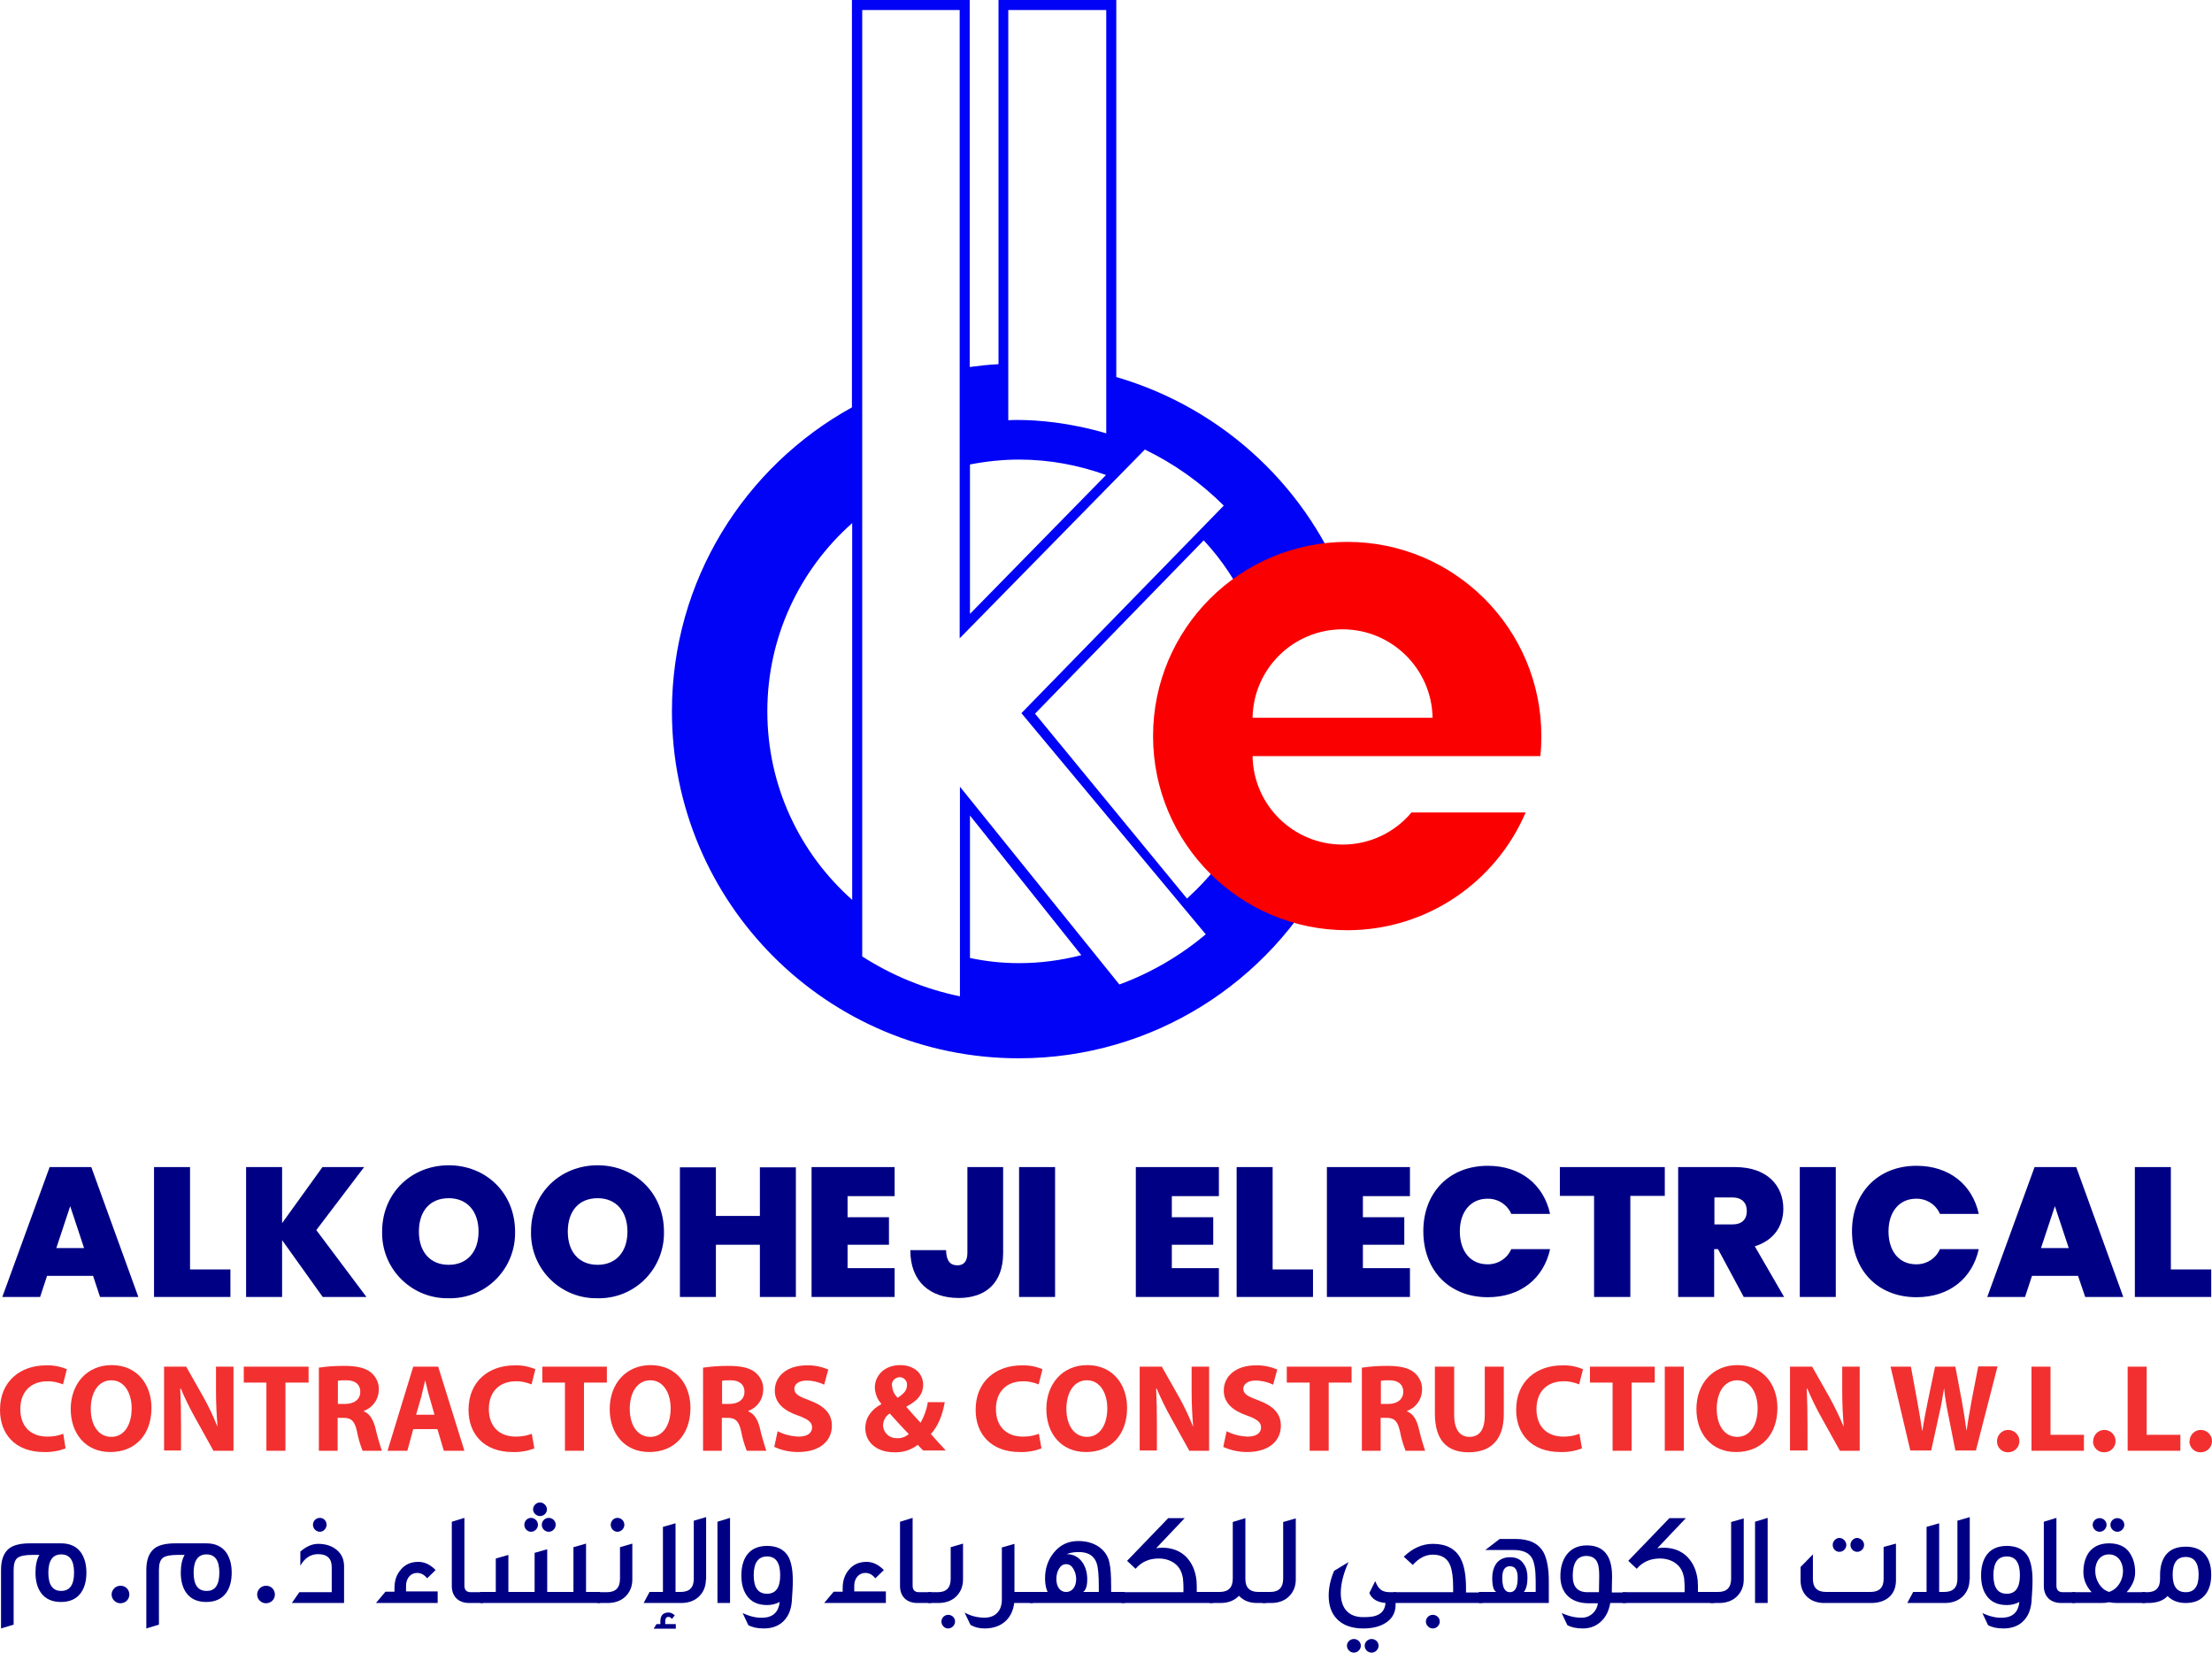 <?xml version="1.0" encoding="UTF-8"?> <!-- Generator: Adobe Illustrator 28.3.0, SVG Export Plug-In . SVG Version: 6.00 Build 0) --> <svg xmlns="http://www.w3.org/2000/svg" xmlns:xlink="http://www.w3.org/1999/xlink" version="1.1" id="Layer_1" x="0px" y="0px" viewBox="0 0 860.2 642.6" style="enable-background:new 0 0 860.2 642.6;" xml:space="preserve"> <style type="text/css"> .st0{fill:#F23030;} .st1{fill:#000085;} .st2{fill:#0003F5;} .st3{fill:#FA0000;} </style> <g> <g> <path class="st0" d="M25.5,563.2c-2.7,1-5.5,1.5-8.4,1.4C5.8,564.6,0,557.5,0,548.2c0-11.2,8-17.3,17.9-17.3 c2.8-0.1,5.5,0.4,8.1,1.5l-1.5,5.9c-2-0.8-4.1-1.3-6.2-1.2c-5.8,0-10.4,3.6-10.4,10.8c0,6.6,3.9,10.7,10.5,10.7 c2.1,0,4.2-0.3,6.2-1.1L25.5,563.2z"></path> <path class="st0" d="M35.3,547.8c0,6.4,3,10.9,8,10.9c5,0,7.9-4.7,7.9-11.1c0-5.9-2.8-10.9-7.9-10.9 C38.2,536.7,35.3,541.5,35.3,547.8 M58.9,547.4c0,10.7-6.5,17.2-16,17.2c-9.7,0-15.4-7.3-15.4-16.7c0-9.8,6.3-17.1,15.9-17.1 C53.4,530.8,58.9,538.4,58.9,547.4"></path> <path class="st0" d="M63.8,564.1v-32.7h8.6l6.8,12c2,3.6,3.8,7.4,5.3,11.2l0.1,0c-0.4-4.5-0.6-9.1-0.6-13.7v-9.5h6.8v32.7h-7.8 l-7-12.6c-2.1-3.7-4-7.6-5.7-11.6l-0.2,0c0.2,4.3,0.3,9,0.3,14.3v9.8H63.8z"></path> <polygon class="st0" points="103.6,537.6 94.8,537.6 94.8,531.4 120,531.4 120,537.6 111,537.6 111,564.1 103.6,564.1 "></polygon> <path class="st0" d="M131.3,545.9h2.9c3.7,0,5.9-1.9,5.9-4.7c0-3-2.1-4.5-5.4-4.5c-1.1,0-2.2,0-3.3,0.2V545.9z M123.9,531.8 c3.3-0.5,6.5-0.7,9.8-0.7c4.9,0,8.3,0.7,10.6,2.6c2,1.7,3.2,4.2,3,6.9c-0.1,3.6-2.4,6.8-5.8,8v0.2c2.3,0.9,3.5,3.1,4.4,6.1 c0.7,3.1,1.6,6.2,2.6,9.2H141c-1-2.5-1.7-5-2.2-7.6c-0.9-4.1-2.3-5.2-5.3-5.2h-2.2v12.8h-7.3V531.8z"></path> <path class="st0" d="M169,550.2l-2-7c-0.6-1.9-1.1-4.4-1.6-6.3h-0.1c-0.5,1.9-1,4.4-1.5,6.3l-2,6.9H169z M160.7,555.7l-2.3,8.4 h-7.7l10-32.7h9.7l10.2,32.7h-8l-2.5-8.4H160.7z"></path> <path class="st0" d="M207.8,563.2c-2.7,1-5.5,1.5-8.4,1.4c-11.3,0-17.2-7.1-17.2-16.4c0-11.2,8-17.3,17.9-17.3 c2.8-0.1,5.5,0.4,8.1,1.5l-1.5,5.9c-2-0.8-4.1-1.3-6.2-1.2c-5.8,0-10.4,3.6-10.4,10.8c0,6.6,3.9,10.7,10.5,10.7 c2.1,0,4.2-0.3,6.2-1.1L207.8,563.2z"></path> <polygon class="st0" points="219.7,537.6 210.9,537.6 210.9,531.4 236,531.4 236,537.6 227.1,537.6 227.1,564.1 219.7,564.1 "></polygon> <path class="st0" d="M244.9,547.8c0,6.4,3,10.9,8,10.9c5,0,7.9-4.7,7.9-11.1c0-5.9-2.8-10.9-7.9-10.9 C247.8,536.7,244.9,541.5,244.9,547.8 M268.5,547.4c0,10.7-6.5,17.2-16,17.2c-9.7,0-15.4-7.3-15.4-16.7c0-9.8,6.3-17.1,15.9-17.1 C263,530.8,268.5,538.4,268.5,547.4"></path> <path class="st0" d="M280.7,545.9h2.9c3.7,0,5.9-1.9,5.9-4.7c0-3-2.1-4.5-5.4-4.5c-1.1,0-2.2,0-3.3,0.2V545.9z M273.4,531.8 c3.3-0.5,6.5-0.7,9.8-0.7c4.9,0,8.3,0.7,10.6,2.6c2,1.7,3.2,4.2,3,6.9c-0.1,3.6-2.4,6.8-5.8,8v0.2c2.3,0.9,3.6,3.1,4.4,6.1 c0.7,3.1,1.6,6.2,2.6,9.2h-7.6c-1-2.5-1.7-5-2.2-7.6c-0.9-4.1-2.3-5.2-5.3-5.2h-2.2v12.8h-7.3V531.8z"></path> <path class="st0" d="M302.4,556.5c2.5,1.3,5.3,2,8.2,2.1c3.4,0,5.2-1.4,5.2-3.6c0-2-1.6-3.2-5.5-4.6c-5.5-1.9-9-4.9-9-9.7 c0-5.6,4.7-9.8,12.4-9.8c2.9-0.1,5.7,0.5,8.4,1.6l-1.6,5.9c-2.1-1-4.5-1.6-6.8-1.6c-3.2,0-4.8,1.5-4.8,3.2c0,2.1,1.8,3,6.1,4.6 c5.8,2.2,8.5,5.2,8.5,9.8c0,5.5-4.2,10.2-13.2,10.2c-3.2,0-6.4-0.7-9.2-2L302.4,556.5z"></path> <path class="st0" d="M346.9,538.8c0.1,1.8,0.9,3.5,2.2,4.7c2.4-1.6,3.6-2.9,3.6-4.8c0.2-1.6-1-3.1-2.7-3.2c-0.1,0-0.1,0-0.2,0 c-1.7,0.1-3,1.4-3,3.1C346.9,538.7,346.9,538.7,346.9,538.8 M353.4,557.6c-2-2-4.7-5-7.4-8c-1.6,1-2.5,2.7-2.6,4.5 c0,2.8,2.3,5.1,5.1,5.1c0.1,0,0.3,0,0.4,0C350.6,559.3,352.2,558.7,353.4,557.6 M359.1,564.1c-0.7-0.7-1.4-1.4-2.2-2.3 c-2.6,2-5.7,3-9,2.9c-7.9,0-11.4-4.7-11.4-9.3c0-4.3,2.5-7.4,6.2-9.4v-0.2c-1.6-1.7-2.4-4-2.5-6.3c0-4.2,3.3-8.7,9.9-8.7 c5.1,0,8.9,3,8.9,7.7c0,3.3-1.9,6.1-6.5,8.4l0,0.2c1.9,2.1,3.9,4.5,5.5,6.1c1.4-2.5,2.4-5.2,2.8-8h6.6c-0.9,5-2.5,9.2-5.4,12.4 c1.9,2.1,3.8,4.3,5.8,6.4H359.1z"></path> <path class="st0" d="M405,563.2c-2.7,1-5.5,1.5-8.4,1.4c-11.3,0-17.2-7.1-17.2-16.4c0-11.2,8-17.3,17.9-17.3 c2.8-0.1,5.5,0.4,8.1,1.5l-1.5,5.9c-2-0.8-4.1-1.3-6.2-1.2c-5.8,0-10.4,3.6-10.4,10.8c0,6.6,3.9,10.7,10.5,10.7 c2.1,0,4.2-0.3,6.2-1.1L405,563.2z"></path> <path class="st0" d="M414.7,547.8c0,6.4,3,10.9,8,10.9c5,0,7.9-4.7,7.9-11.1c0-5.9-2.8-10.9-7.9-10.9 C417.6,536.7,414.7,541.5,414.7,547.8L414.7,547.8z M438.3,547.4c0,10.7-6.5,17.2-16,17.2c-9.7,0-15.4-7.3-15.4-16.7 c0-9.8,6.3-17.1,15.9-17.1C432.8,530.8,438.3,538.4,438.3,547.4"></path> <path class="st0" d="M443.2,564.1v-32.7h8.6l6.8,12c2,3.6,3.8,7.4,5.3,11.2l0.1,0c-0.4-4.5-0.6-9.1-0.6-13.7v-9.5h6.8v32.7h-7.7 l-7-12.6c-2.1-3.7-4-7.6-5.7-11.6l-0.2,0c0.2,4.3,0.3,9,0.3,14.3v9.8H443.2z"></path> <path class="st0" d="M477,556.5c2.5,1.3,5.3,2,8.2,2.1c3.4,0,5.2-1.4,5.2-3.6c0-2-1.6-3.2-5.5-4.6c-5.5-1.9-9-4.9-9-9.7 c0-5.6,4.7-9.8,12.4-9.8c2.9-0.1,5.7,0.5,8.4,1.6l-1.6,5.9c-2.1-1-4.5-1.6-6.8-1.6c-3.2,0-4.8,1.5-4.8,3.2c0,2.1,1.8,3,6.1,4.6 c5.8,2.2,8.5,5.2,8.5,9.8c0,5.5-4.2,10.2-13.2,10.2c-3.2,0-6.4-0.7-9.2-2L477,556.5z"></path> <polygon class="st0" points="509.3,537.6 500.4,537.6 500.4,531.4 525.6,531.4 525.6,537.6 516.7,537.6 516.7,564.1 509.3,564.1 "></polygon> <path class="st0" d="M536.9,545.9h2.9c3.7,0,5.9-1.9,5.9-4.7c0-3-2.1-4.5-5.4-4.5c-1.1,0-2.2,0-3.3,0.2V545.9z M529.6,531.8 c3.3-0.5,6.5-0.7,9.8-0.7c4.9,0,8.3,0.7,10.6,2.6c2,1.7,3.2,4.2,3,6.9c-0.1,3.6-2.4,6.8-5.8,8v0.2c2.3,0.9,3.6,3.1,4.4,6.1 c0.7,3.1,1.6,6.2,2.6,9.2h-7.6c-1-2.5-1.7-5-2.2-7.6c-0.9-4.1-2.3-5.2-5.3-5.2h-2.2v12.8h-7.3L529.6,531.8z"></path> <path class="st0" d="M565.5,531.4v18.8c0,5.6,2.2,8.5,5.9,8.5c3.9,0,6-2.7,6-8.5v-18.8h7.4v18.4c0,10.1-5.1,14.9-13.7,14.9 c-8.3,0-13.1-4.6-13.1-15v-18.3H565.5z"></path> <path class="st0" d="M615.2,563.2c-2.7,1-5.5,1.5-8.4,1.4c-11.3,0-17.2-7.1-17.2-16.4c0-11.2,8-17.3,17.9-17.3 c2.8-0.1,5.5,0.4,8.1,1.5l-1.5,5.9c-2-0.8-4.1-1.3-6.2-1.2c-5.8,0-10.4,3.6-10.4,10.8c0,6.6,3.9,10.7,10.5,10.7 c2.1,0,4.2-0.3,6.2-1.1L615.2,563.2z"></path> <polygon class="st0" points="627.1,537.6 618.3,537.6 618.3,531.4 643.5,531.4 643.5,537.6 634.5,537.6 634.5,564.1 627.1,564.1 "></polygon> <rect x="647.4" y="531.4" class="st0" width="7.4" height="32.7"></rect> <path class="st0" d="M667.6,547.8c0,6.4,3,10.9,8,10.9c5,0,7.9-4.7,7.9-11.1c0-5.9-2.8-10.9-7.9-10.9 C670.5,536.7,667.6,541.5,667.6,547.8 M691.2,547.4c0,10.7-6.5,17.2-16.1,17.2c-9.7,0-15.4-7.3-15.4-16.7 c0-9.8,6.3-17.1,15.9-17.1C685.7,530.8,691.2,538.4,691.2,547.4"></path> <path class="st0" d="M696.1,564.1v-32.7h8.6l6.8,12c2,3.6,3.8,7.4,5.4,11.2l0.1,0c-0.4-4.5-0.6-9.1-0.6-13.7v-9.5h6.8v32.7h-7.7 l-7-12.6c-2.1-3.7-4-7.6-5.7-11.6l-0.2,0c0.2,4.3,0.3,9,0.3,14.3v9.8H696.1z"></path> <path class="st0" d="M742.9,564.1l-7.7-32.7h7.9l2.5,13.5c0.7,3.9,1.4,8.1,1.9,11.4h0.1c0.5-3.6,1.3-7.5,2.1-11.5l2.8-13.4h7.9 l2.6,13.8c0.7,3.8,1.2,7.3,1.7,10.9h0.1c0.5-3.7,1.2-7.4,1.9-11.4l2.6-13.4h7.5l-8.4,32.7h-8l-2.8-14.1c-0.7-3.3-1.2-6.4-1.6-10.1 H756c-0.6,3.7-1.1,6.8-1.9,10.1l-3.1,14.1H742.9z"></path> <path class="st0" d="M776.6,560.2c0.1-2.4,2.1-4.3,4.5-4.2c2.4,0.1,4.3,2.1,4.2,4.5c-0.1,2.4-2,4.2-4.4,4.2 c-2.3,0.1-4.3-1.8-4.3-4.1C776.6,560.4,776.6,560.3,776.6,560.2"></path> <polygon class="st0" points="790,531.4 797.4,531.4 797.4,557.9 810.4,557.9 810.4,564.1 790,564.1 "></polygon> <path class="st0" d="M814,560.2c0.1-2.4,2.1-4.3,4.5-4.2c2.4,0.1,4.3,2.1,4.2,4.5c-0.1,2.4-2,4.2-4.4,4.2 c-2.4,0.1-4.3-1.8-4.4-4.2C814,560.4,814,560.3,814,560.2"></path> <polygon class="st0" points="827.4,531.4 834.8,531.4 834.8,557.9 847.9,557.9 847.9,564.1 827.4,564.1 "></polygon> <path class="st0" d="M851.5,560.2c0.1-2.4,2.1-4.3,4.5-4.2c2.4,0.1,4.3,2.1,4.2,4.5c-0.1,2.4-2,4.2-4.4,4.2 c-2.4,0.1-4.3-1.8-4.4-4.2C851.5,560.4,851.5,560.3,851.5,560.2"></path> <path class="st1" d="M27.3,469l-5.4,16.3h10.8L27.3,469z M36.2,496.1H18.3l-2.7,8.2H0.9l18.4-50.5h16.2l18.3,50.5H38.9L36.2,496.1 z"></path> <polygon class="st1" points="73.9,453.8 73.9,493.6 89.6,493.6 89.6,504.3 59.9,504.3 59.9,453.8 "></polygon> <polygon class="st1" points="109.7,482.2 109.7,504.3 95.7,504.3 95.7,453.8 109.7,453.8 109.7,475.6 125.4,453.8 141.6,453.8 123,478.3 142.5,504.3 125.5,504.3 "></polygon> <path class="st1" d="M174.5,491.8c7.2,0,11.6-5.1,11.6-12.9c0-7.9-4.4-13-11.6-13c-7.3,0-11.6,5-11.6,13 C162.9,486.7,167.2,491.8,174.5,491.8 M174.5,504.8c-14,0.3-25.6-10.8-25.9-24.8c0-0.4,0-0.7,0-1.1c0-15.2,11.6-25.8,25.9-25.8 c14.4,0,25.8,10.7,25.8,25.8c0.3,14-10.7,25.6-24.7,25.9C175.3,504.8,174.9,504.8,174.5,504.8"></path> <path class="st1" d="M232.4,491.8c7.2,0,11.6-5.1,11.6-12.9c0-7.9-4.4-13-11.6-13c-7.3,0-11.6,5-11.6,13 C220.8,486.7,225.1,491.8,232.4,491.8 M232.4,504.8c-14,0.3-25.6-10.8-25.9-24.8c0-0.4,0-0.7,0-1.1c0-15.2,11.6-25.8,25.9-25.8 c14.4,0,25.8,10.7,25.8,25.8c0.3,14-10.7,25.6-24.7,25.9C233.2,504.8,232.8,504.8,232.4,504.8"></path> <polygon class="st1" points="295.5,484 278.4,484 278.4,504.3 264.4,504.3 264.4,453.9 278.4,453.9 278.4,472.8 295.5,472.8 295.5,453.9 309.5,453.9 309.5,504.3 295.5,504.3 "></polygon> <polygon class="st1" points="347.9,465.1 329.6,465.1 329.6,473.3 345.7,473.3 345.7,484 329.6,484 329.6,493.1 347.9,493.1 347.9,504.3 315.6,504.3 315.6,453.8 347.9,453.8 "></polygon> <path class="st1" d="M376.1,453.8h14v33.4c0,11.6-6.7,17.5-17.3,17.5c-11.1,0-18.8-6.3-18.8-18.6h13.9c0.1,4.4,1.8,5.9,4.4,5.9 c2.4,0,3.9-1.4,3.9-4.9V453.8z"></path> <rect x="396.3" y="453.8" class="st1" width="14" height="50.5"></rect> <polygon class="st1" points="474,465.1 455.7,465.1 455.7,473.3 471.8,473.3 471.8,484 455.7,484 455.7,493.1 474,493.1 474,504.3 441.7,504.3 441.7,453.8 474,453.8 "></polygon> <polygon class="st1" points="494.9,453.8 494.9,493.6 510.6,493.6 510.6,504.3 480.9,504.3 480.9,453.8 "></polygon> <polygon class="st1" points="548.3,465.1 530,465.1 530,473.3 546.1,473.3 546.1,484 530,484 530,493.1 548.3,493.1 548.3,504.3 516,504.3 516,453.8 548.3,453.8 "></polygon> <path class="st1" d="M578.6,453.3c12.7,0,21.7,7.3,24.2,18.7h-15.1c-1.6-3.7-5.3-6-9.3-5.9c-6.4,0-10.7,5-10.7,12.7 c0,7.8,4.2,12.8,10.7,12.8c4,0.1,7.7-2.2,9.3-5.9h15.1c-2.5,11.4-11.5,18.7-24.2,18.7c-15.2,0-25.1-10.6-25.1-25.7 C553.5,463.9,563.4,453.3,578.6,453.3"></path> <polygon class="st1" points="606.6,453.8 647.4,453.8 647.4,465 634,465 634,504.3 619.9,504.3 619.9,465 606.6,465 "></polygon> <path class="st1" d="M673.6,465.6h-6.9v10.5h6.9c3.8,0,5.7-1.9,5.7-5.3C679.3,467.7,677.4,465.6,673.6,465.6L673.6,465.6z M674.7,453.8c12.5,0,18.8,7.2,18.8,16.2c0,6.6-3.6,12.3-11.1,14.6l11.4,19.7h-15.7l-10-18.6h-1.5v18.6h-14v-50.5H674.7z"></path> <rect x="699.9" y="453.8" class="st1" width="14" height="50.5"></rect> <path class="st1" d="M745.3,453.3c12.7,0,21.7,7.3,24.2,18.7h-15.1c-1.6-3.7-5.3-6-9.3-5.9c-6.4,0-10.7,5-10.7,12.7 c0,7.8,4.2,12.8,10.7,12.8c4,0.1,7.7-2.2,9.3-5.9h15.1c-2.5,11.4-11.5,18.7-24.2,18.7c-15.2,0-25.1-10.6-25.1-25.7 C720.2,463.9,730.2,453.3,745.3,453.3"></path> <path class="st1" d="M799.1,469l-5.4,16.3h10.8L799.1,469z M808.1,496.1h-17.9l-2.7,8.2h-14.7l18.4-50.5h16.2l18.3,50.5h-14.8 L808.1,496.1z"></path> <polygon class="st1" points="844.2,453.8 844.2,493.6 859.9,493.6 859.9,504.3 830.2,504.3 830.2,453.8 "></polygon> <path class="st2" d="M461.6,349.4l-59.1-71.9l65.6-67.4c7.1,7.6,12.9,16.4,17.3,26l38.7-5.1c-14.5-40.4-47.8-72.1-90-84.4V0h-45.8 v141.6c-3.8,0.2-7.5,0.6-11.2,1.1V0h-45.8v158.4c-41.7,23-70,67.3-70,118.2c0,74.5,60.4,134.9,134.9,134.9 c52.2,0,97.6-29.7,120-73.1l-41.8-2.9C470.6,340.5,466.3,345.1,461.6,349.4 M392.2,3.9h38v164.6c-14.1-4.2-26.8-5.2-34.1-5.2 c-1.6,0-2.9,0-4,0.1V3.9z M377.2,180.6c6.2-1.2,12.6-1.9,19.1-1.9c11.9,0,23.3,2.2,33.8,6l-52.9,54V180.6z M335.2,3.9h38v244.3 l72-73.4c11.4,5.5,21.8,12.9,30.7,21.8l-78.7,80.7l71.7,86c-9.9,8.3-21.3,15-33.6,19.5l-62-76.9l0,0v81.5 c-13.7-2.8-26.6-8.2-38-15.5V3.9z M298.4,276.6c0-29.2,12.8-55.3,33-73.2v146.5C311.1,331.9,298.4,305.7,298.4,276.6 M377.2,372.5 v-55.4l43.3,54.3c-7.8,2-15.9,3.1-24.2,3.1C389.6,374.5,383.4,373.8,377.2,372.5"></path> <path class="st3" d="M522.1,244.7c19.1,0,34.7,15.4,35,34.4h-70C487.4,260,503,244.7,522.1,244.7 M548.9,315.9 c-6.4,7.7-16.1,12.5-26.8,12.5c-19.1,0-34.7-15.3-35-34.4h51.1h18.8H599c0.3-2.6,0.4-5.2,0.4-7.8c0-41.7-33.8-75.5-75.5-75.5 c-41.7,0-75.5,33.8-75.5,75.5c0,41.7,33.8,75.5,75.5,75.5c31.2,0,57.9-18.9,69.4-45.8H548.9z"></path> </g> <g> <path class="st1" d="M33.6,611.5c0,3.2-0.7,5.8-2.1,7.8c-1.7,2.4-4.3,3.6-7.8,3.6c-3.5,0-6.1-1.2-7.8-3.6c-1.4-2-2.1-4.6-2.1-7.8 c0-2.9,0.5-5.2,1.5-6.9h-2.8c-2.8,0-4.6,0.4-5.6,1.1c-1.1,0.8-1.6,2.4-1.6,4.7v21.3l-4.9,1.5v-22.8c0-3.8,1-6.5,3-8.2 c1.7-1.4,4.5-2.1,8.2-2.1h12.1c3.5,0,6.1,1.2,7.8,3.6C32.9,605.8,33.6,608.3,33.6,611.5z M28.8,611.5c0-4.8-1.7-7.1-5-7.1 s-5,2.4-5,7.1c0,4.8,1.7,7.1,5,7.1S28.8,616.3,28.8,611.5z"></path> <path class="st1" d="M50.3,620c0,1.9-1.5,3.4-3.5,3.4c-1.8,0-3.4-1.5-3.4-3.4c0-1.8,1.5-3.4,3.4-3.4 C48.8,616.5,50.3,618.1,50.3,620z"></path> <path class="st1" d="M90.1,611.5c0,3.2-0.7,5.8-2.1,7.8c-1.7,2.4-4.3,3.6-7.8,3.6c-3.5,0-6.1-1.2-7.8-3.6c-1.4-2-2.1-4.6-2.1-7.8 c0-2.9,0.5-5.2,1.5-6.9h-2.8c-2.8,0-4.6,0.4-5.6,1.1c-1.1,0.8-1.6,2.4-1.6,4.7v21.3l-4.9,1.5v-22.8c0-3.8,1-6.5,3-8.2 c1.7-1.4,4.5-2.1,8.2-2.1h12.1c3.5,0,6.1,1.2,7.8,3.6C89.4,605.8,90.1,608.3,90.1,611.5z M85.3,611.5c0-4.8-1.7-7.1-5-7.1 c-3.3,0-5,2.4-5,7.1c0,4.8,1.7,7.1,5,7.1C83.6,618.7,85.3,616.3,85.3,611.5z"></path> <path class="st1" d="M106.9,620c0,1.9-1.5,3.4-3.5,3.4c-1.8,0-3.4-1.5-3.4-3.4c0-1.8,1.5-3.4,3.4-3.4 C105.4,616.5,106.9,618.1,106.9,620z"></path> <path class="st1" d="M133.9,623.3h-20.4l2.9-4.2h12.6v-9.8c0-3.3-1.8-5-5.3-5c-2.9,0-5.2,1.5-6.9,4.5v-5.5c2.3-2,4.6-3,6.9-3 c3,0,5.4,0.8,7.3,2.4c1.9,1.6,2.8,3.7,2.8,6.4V623.3z M127,592.9c0,1.4-1.2,2.7-2.6,2.7c-1.4,0-2.7-1.2-2.7-2.7 c0-1.5,1.2-2.7,2.7-2.7C125.9,590.2,127,591.4,127,592.9z"></path> <path class="st1" d="M170.3,623.3h-24.1l3.7-4.4h3.5v-1.4c0-2.9,0.8-5.2,2.4-7.1c1.7-2.1,4-3.1,6.9-3.1c2.4,0,4.7,1.1,6.7,3.2 l-3.3,3.2c-1.1-1.4-2.4-2.1-3.9-2.1c-2.5,0-4.3,2.1-4.3,5v2.2h12.3V623.3z"></path> <path class="st1" d="M187.9,623.3h-5.4c-4.4,0-6.8-2.7-6.8-6.6v-25l4.9-1.5v26.4c0,1.6,0.8,2.5,2.5,2.5h4.8V623.3z"></path> <path class="st1" d="M233.4,623.3h-46.7V619h6.1v-13l4.9-1.4V619h10.2v-15.2l4.9-1.4V619H223v-17.4l4.9-1.4V619h5.5V623.3z M209.2,592.9c0,1.4-1.2,2.7-2.7,2.7c-1.4,0-2.6-1.2-2.6-2.7c0-1.5,1.2-2.7,2.6-2.7C207.9,590.2,209.2,591.4,209.2,592.9z M212.7,586.9c0,1.4-1.2,2.6-2.7,2.6c-1.4,0-2.7-1.2-2.7-2.6c0-1.4,1.2-2.7,2.7-2.7C211.4,584.2,212.7,585.5,212.7,586.9z M216.1,592.9c0,1.4-1.2,2.7-2.7,2.7c-1.5,0-2.7-1.2-2.7-2.7c0-1.5,1.2-2.7,2.7-2.7C214.9,590.2,216.1,591.4,216.1,592.9z"></path> <path class="st1" d="M245.9,614.2c0,2.6-0.9,4.8-2.6,6.5c-1.7,1.7-4.1,2.6-7,2.6h-4v-4.2h3.7c3.4,0,5.1-1.7,5.1-5.2v-12.3l4.8-1.4 V614.2z M242.8,592.9c0,1.4-1.2,2.7-2.7,2.7c-1.4,0-2.6-1.2-2.6-2.7c0-1.5,1.2-2.7,2.6-2.7C241.6,590.2,242.8,591.4,242.8,592.9z"></path> <path class="st1" d="M274.5,614.2c0,2.6-0.9,4.8-2.6,6.5c-1.7,1.7-4.1,2.6-7,2.6h-14.6l2.3-4.3h5.2v-25.3l4.9-1.4V619h2 c3.4,0,5.1-1.7,5.1-5.1v-22.6l4.8-1.4V614.2z M262.7,633.3h-8.5l1.1-1.8h1.5v-1c0-2.4,1.1-3.5,3.2-3.5c0.9,0,1.6,0.4,2.4,1.1 l-1.1,1.4c-0.4-0.5-0.8-0.8-1.4-0.8c-0.8,0-1.2,0.6-1.2,1.8v1h4.1V633.3z"></path> <path class="st1" d="M283.8,623.3H279v-31.6l4.9-1.5V623.3z"></path> <path class="st1" d="M308,621.3c-0.1,3.5-0.9,6.3-2.7,8.4c-1.9,2.3-4.7,3.5-8.3,3.5c-2.6,0-4.6-0.5-6-1.3l-2.2-4.7 c2.9,1.4,5.7,2,8.2,1.8c3.7-0.2,5.8-2.3,6.2-6.1c-1.5,0.8-3.1,1.2-4.9,1.2c-3.5,0-6.2-1.2-7.9-3.7c-1.4-2-2.1-4.6-2.1-7.8 c0-3.2,0.7-5.9,2.1-7.9c1.7-2.4,4.4-3.6,7.9-3.6c3.9,0,6.7,1.4,8.3,4.2c1.1,2.1,1.7,5.1,1.7,9.1c0,1,0,2.3-0.1,3.8 C308.1,619.7,308,620.8,308,621.3z M303.4,612.5c0-4.9-1.7-7.3-5.1-7.3c-3.4,0-5.2,2.4-5.2,7.3c0,4.8,1.7,7.2,5.2,7.2 C301.7,619.7,303.4,617.3,303.4,612.5z"></path> <path class="st1" d="M344.6,623.3h-24.1l3.7-4.4h3.5v-1.4c0-2.9,0.8-5.2,2.4-7.1c1.7-2.1,4-3.1,6.9-3.1c2.4,0,4.7,1.1,6.7,3.2 l-3.3,3.2c-1.1-1.4-2.4-2.1-3.9-2.1c-2.5,0-4.3,2.1-4.3,5v2.2h12.3V623.3z"></path> <path class="st1" d="M362.2,623.3h-5.4c-4.4,0-6.8-2.7-6.8-6.6v-25l4.9-1.5v26.4c0,1.6,0.8,2.5,2.5,2.5h4.8V623.3z"></path> <path class="st1" d="M374.5,614.2c0,2.6-0.9,4.8-2.6,6.5c-1.7,1.7-4.1,2.6-7,2.6h-4v-4.2h3.7c3.4,0,5.1-1.7,5.1-5.2v-12.3l4.8-1.4 V614.2z M371.4,630.5c0,1.4-1.2,2.7-2.7,2.7c-1.4,0-2.6-1.2-2.6-2.7c0-1.4,1.2-2.6,2.6-2.6C370.2,627.9,371.4,629,371.4,630.5z"></path> <path class="st1" d="M401.7,623.3h-7.3c-0.7,6-4.9,9.9-11.5,9.9c-2.2,0-4-0.5-5.5-1.4l-2.3-4.8c2.3,1.3,4.9,2,7.8,2 c4.2,0,6.7-2.7,6.7-7v-20.3l4.9-1.4V619h7.2V623.3z"></path> <path class="st1" d="M437.4,623.3h-36.9V619h6.9c-0.6-1.2-0.9-2.7-1-4.7c-0.1-4.3,1.1-7.8,3.5-10.7c2.4-2.9,5.5-4.4,9.4-4.4 c3.8,0,6.9,1.1,9.2,3.2c1.5,1.4,2.6,3.2,3,5.6c0.4,1.7,0.6,4.7,0.6,8.8v2.2h5.3V623.3z M414.6,619c2.5,0,3.9-2.2,3.9-5 c0-1.5-0.4-2.8-1.1-4c-0.7-1.2-1.6-1.8-2.8-1.8s-2.1,0.6-2.8,1.8c-0.7,1.2-1,2.5-1,4C410.8,616.8,412.1,619,414.6,619z M427.3,616.8c0-4.5-0.3-7.4-0.8-8.9c-1-3-3.4-4.5-7.2-4.4c-1.8,0-3.3,0.3-4.5,0.8c2.6,0,4.7,1.1,6.2,3.3c1.2,1.8,1.8,4,1.8,6.5 c0,2.5-0.5,4.2-1.6,4.9h6.1V616.8z"></path> <path class="st1" d="M471.6,623.3h-35.5v-4.2h24.1c0.1-2.6-0.1-4.5-0.2-5.6c-0.4-2.1-1.2-3.8-2.5-5c-1.7-1.6-4.1-2.5-6.9-2.5 c-3.7,0-6.7,1.3-9,4l-3.3-3.1l16-16.6h6.4l-11.1,11.7c0.8-0.1,1.5-0.2,2.3-0.2c3.9,0,7,1.2,9.4,3.6c2.3,2.4,3.6,5.4,4,9.2 c0.1,1.1,0.1,2.5,0.1,4.4h6.3V623.3z"></path> <path class="st1" d="M492.3,623.3h-3.4c-3,0-5.3-0.9-7.1-2.8c-1.7,1.8-4.1,2.8-7.2,2.8h-4.2V619h3.9c3.4,0,5.1-1.7,5.1-5.2v-22 l4.9-1.5V614c0,3.3,1.7,5,5,5h3.1V623.3z"></path> <path class="st1" d="M503.9,614.2c0,2.6-0.9,4.8-2.6,6.5c-1.7,1.7-4.1,2.6-7,2.6H491V619h3c3.3,0,5-1.7,5-5.2v-22l4.9-1.4V614.2z"></path> <path class="st1" d="M542.7,623.3c0.2,3.2-1,5.8-3.5,7.5c-2.3,1.6-5.3,2.4-9.1,2.4c-4.5,0-8-1.3-10.3-3.8c-2.1-2.2-3.1-5.2-3.1-9 c0-3.1,0.7-6.3,2.1-9.6l5.6-3.4c-2,4.5-3,8.5-3,12c0,5.9,3,9.4,8.7,9.4c2.5,0,4.2-0.2,5.3-0.7c2.1-0.8,3.2-2.4,3.4-4.8 c-3.2-0.3-5.3-1.5-6.3-3.9l2.3-4.6c1.3,3.2,2.6,4.3,5.9,4.3h2.1V623.3z M529.2,639.9c0,1.4-1.2,2.7-2.7,2.7 c-1.4,0-2.7-1.2-2.7-2.7c0-1.4,1.2-2.6,2.7-2.6C528,637.3,529.2,638.5,529.2,639.9z M536.1,639.9c0,1.4-1.2,2.7-2.7,2.7 c-1.5,0-2.7-1.2-2.7-2.7c0-1.4,1.2-2.6,2.7-2.6C534.9,637.3,536.1,638.5,536.1,639.9z"></path> <path class="st1" d="M576.5,623.3H542v-4.2h23.1v-1.8c0-3.9-0.4-6.7-1.1-8.5c-1.1-2.9-3.4-4.3-6.8-4.3c-2.8,0-5.4,1.3-7.8,4 l-3.5-3.2c3.4-3.3,7.2-5,11.3-5c5.2,0,8.8,1.9,10.8,5.7c1.4,2.6,2.1,6.5,2.1,11.5v1.7h6.4V623.3z M559.9,630.5 c0,1.4-1.2,2.7-2.7,2.7c-1.4,0-2.7-1.2-2.7-2.7c0-1.4,1.2-2.6,2.7-2.6C558.6,627.9,559.9,629,559.9,630.5z"></path> <path class="st1" d="M602.3,623.3h-27.2V619h6.8c-1.1-0.5-1.6-2.3-1.6-5.5c0-2.1,0.5-3.9,1.4-5.3c1.2-1.8,3.1-2.7,5.5-2.7 c2.5,0,4.3,0.9,5.4,2.7c1,1.4,1.4,3.2,1.4,5.3c0,2.5-0.5,4.4-1.4,5.5h4.6v-4.2c0-4.2-0.5-7.1-1.3-8.7c-1.2-2.3-3.6-3.4-7.2-3.4 h-11.1l5.6-4.3h6.2c5.3,0,8.9,1.7,10.9,5.3c1.3,2.5,2,6.2,2,11.2V623.3z M590.2,613.5c0-3-1-4.5-3-4.5c-2,0-3,1.5-3,4.5 c0,3.8,1,5.6,3,5.6C589.2,619.1,590.2,617.2,590.2,613.5z"></path> <path class="st1" d="M632.3,623.3h-6.1c-0.5,2.8-1.5,5.1-3.3,6.9c-2,2-4.4,3-7.4,3c-2.6,0-4.6-0.5-6-1.3l-2.2-4.7 c2.9,1.3,5.5,1.9,8.1,1.8c3.2-0.1,5.6-2.6,6-5.6h-4c-3.4-0.1-6.1-1.1-8-3.1c-1.7-1.8-2.6-4.3-2.6-7.4c0-3.4,0.8-6.1,2.3-8.2 c1.8-2.5,4.5-3.8,8-3.8c6.5,0,9.8,4,9.8,12c0,1.6-0.1,3.7-0.1,6.3h5.6V623.3z M621.9,612.8c0-2.4-0.2-4.1-0.7-5.2 c-0.7-1.7-2.2-2.6-4.3-2.6c-3.5,0-5.3,2.6-5.3,7.8c0,4.2,1.9,6.3,5.7,6.3h4.5L621.9,612.8z"></path> <path class="st1" d="M666.5,623.3H631v-4.2h24.1c0.1-2.6-0.1-4.5-0.2-5.6c-0.4-2.1-1.2-3.8-2.5-5c-1.7-1.6-4.1-2.5-6.9-2.5 c-3.7,0-6.7,1.3-9,4l-3.3-3.1l16-16.6h6.4l-11.1,11.7c0.8-0.1,1.5-0.2,2.3-0.2c3.9,0,7,1.2,9.4,3.6c2.3,2.4,3.6,5.4,4,9.2 c0.1,1.1,0.1,2.5,0.1,4.4h6.3V623.3z"></path> <path class="st1" d="M678.1,614.2c0,2.6-0.9,4.8-2.6,6.5c-1.7,1.7-4.1,2.6-7,2.6h-3.3V619h3c3.3,0,5-1.7,5-5.2v-22l4.9-1.4V614.2z "></path> <path class="st1" d="M687.4,623.3h-4.9v-31.6l4.9-1.5V623.3z"></path> <path class="st1" d="M737.3,614.5c0,5.4-3.6,8.8-9.7,8.8h-18.2c-5.5,0-9.2-3.5-9.2-8.8v-5.2l4.8-4.9v9.6c0,3.3,1.7,5,5.1,5h17.3 c3.4,0,5.1-1.7,5.1-5v-12.5l4.8-1.3V614.5z M718,600.7c0,1.5-1.2,2.7-2.7,2.7s-2.6-1.2-2.6-2.7c0-1.4,1.2-2.7,2.6-2.7 S718,599.3,718,600.7z M724.9,600.7c0,1.5-1.2,2.7-2.7,2.7c-1.4,0-2.6-1.2-2.6-2.7c0-1.4,1.2-2.7,2.6-2.7 C723.7,598.1,724.9,599.3,724.9,600.7z"></path> <path class="st1" d="M765.9,614.2c0,2.6-0.9,4.8-2.6,6.5c-1.7,1.7-4.1,2.6-7,2.6h-14.6l2.3-4.3h5.2v-25.3l4.9-1.4V619h2 c3.4,0,5.1-1.7,5.1-5.1v-22.6l4.8-1.4V614.2z"></path> <path class="st1" d="M790.1,621.3c-0.1,3.5-0.9,6.3-2.7,8.4c-1.9,2.3-4.7,3.5-8.3,3.5c-2.6,0-4.6-0.5-6-1.3l-2.2-4.7 c2.9,1.4,5.7,2,8.2,1.8c3.7-0.2,5.8-2.3,6.2-6.1c-1.5,0.8-3.1,1.2-4.9,1.2c-3.5,0-6.2-1.2-7.9-3.7c-1.4-2-2.1-4.6-2.1-7.8 c0-3.2,0.7-5.9,2.1-7.9c1.7-2.4,4.4-3.6,7.9-3.6c3.9,0,6.7,1.4,8.3,4.2c1.1,2.1,1.7,5.1,1.7,9.1c0,1,0,2.3-0.1,3.8 C790.2,619.7,790.1,620.8,790.1,621.3z M785.5,612.5c0-4.9-1.7-7.3-5.1-7.3c-3.4,0-5.2,2.4-5.2,7.3c0,4.8,1.7,7.2,5.2,7.2 C783.8,619.7,785.5,617.3,785.5,612.5z"></path> <path class="st1" d="M807,623.3h-5.4c-4.4,0-6.8-2.7-6.8-6.6v-25l4.9-1.5v26.4c0,1.6,0.8,2.5,2.5,2.5h4.8V623.3z"></path> <path class="st1" d="M834.3,623.3h-11.1c-1,0-2-0.1-3-0.3c-1,0.2-2,0.3-3,0.3h-11.4v-4.2h7.6c-2.1-2.3-3.1-4.8-3.2-7.3 c-0.1-3.2,0.6-5.9,2-8c1.8-2.5,4.5-3.7,8-3.7c3.6,0,6.3,1.2,8,3.7c1.4,2.1,2.2,4.7,2.1,8c-0.1,2.5-1.2,5-3.3,7.3h7.3V623.3z M819.2,592.9c0,1.4-1.2,2.7-2.7,2.7c-1.4,0-2.7-1.2-2.7-2.7c0-1.4,1.2-2.6,2.7-2.6C817.9,590.3,819.2,591.4,819.2,592.9z M820.1,604.4c-3.3,0-5.3,2.8-5.3,6.3c0,1.8,0.4,3.4,1.3,4.9c1,1.7,2.4,2.9,4.1,3.4c1.7-0.6,3.1-1.7,4.1-3.4 c0.9-1.5,1.3-3.1,1.3-4.9C825.5,607.3,823.6,604.4,820.1,604.4z M826.1,592.9c0,1.4-1.2,2.7-2.7,2.7c-1.4,0-2.7-1.2-2.7-2.7 c0-1.4,1.2-2.6,2.7-2.6C824.8,590.3,826.1,591.4,826.1,592.9z"></path> <path class="st1" d="M859.9,612.3c0,3.1-0.7,5.6-2.1,7.5c-1.7,2.3-4.3,3.5-7.8,3.5c-3,0-5.3-0.9-7.1-2.7c-1.6,1.8-4.2,2.7-7.6,2.7 H833v-4.2h2c3.3,0,5-1.7,5-5.1v-1.6c0-3.1,0.7-5.7,2.1-7.6c1.7-2.3,4.3-3.4,7.9-3.4c3.5,0,6.1,1.1,7.8,3.4 C859.2,606.6,859.9,609.2,859.9,612.3z M855,612.3c0-4.6-1.7-6.9-5-6.9c-3.4,0-5.1,2.3-5.1,6.9c0,4.6,1.7,6.8,5.1,6.8 C853.3,619.1,855,616.9,855,612.3z"></path> </g> </g> </svg> 